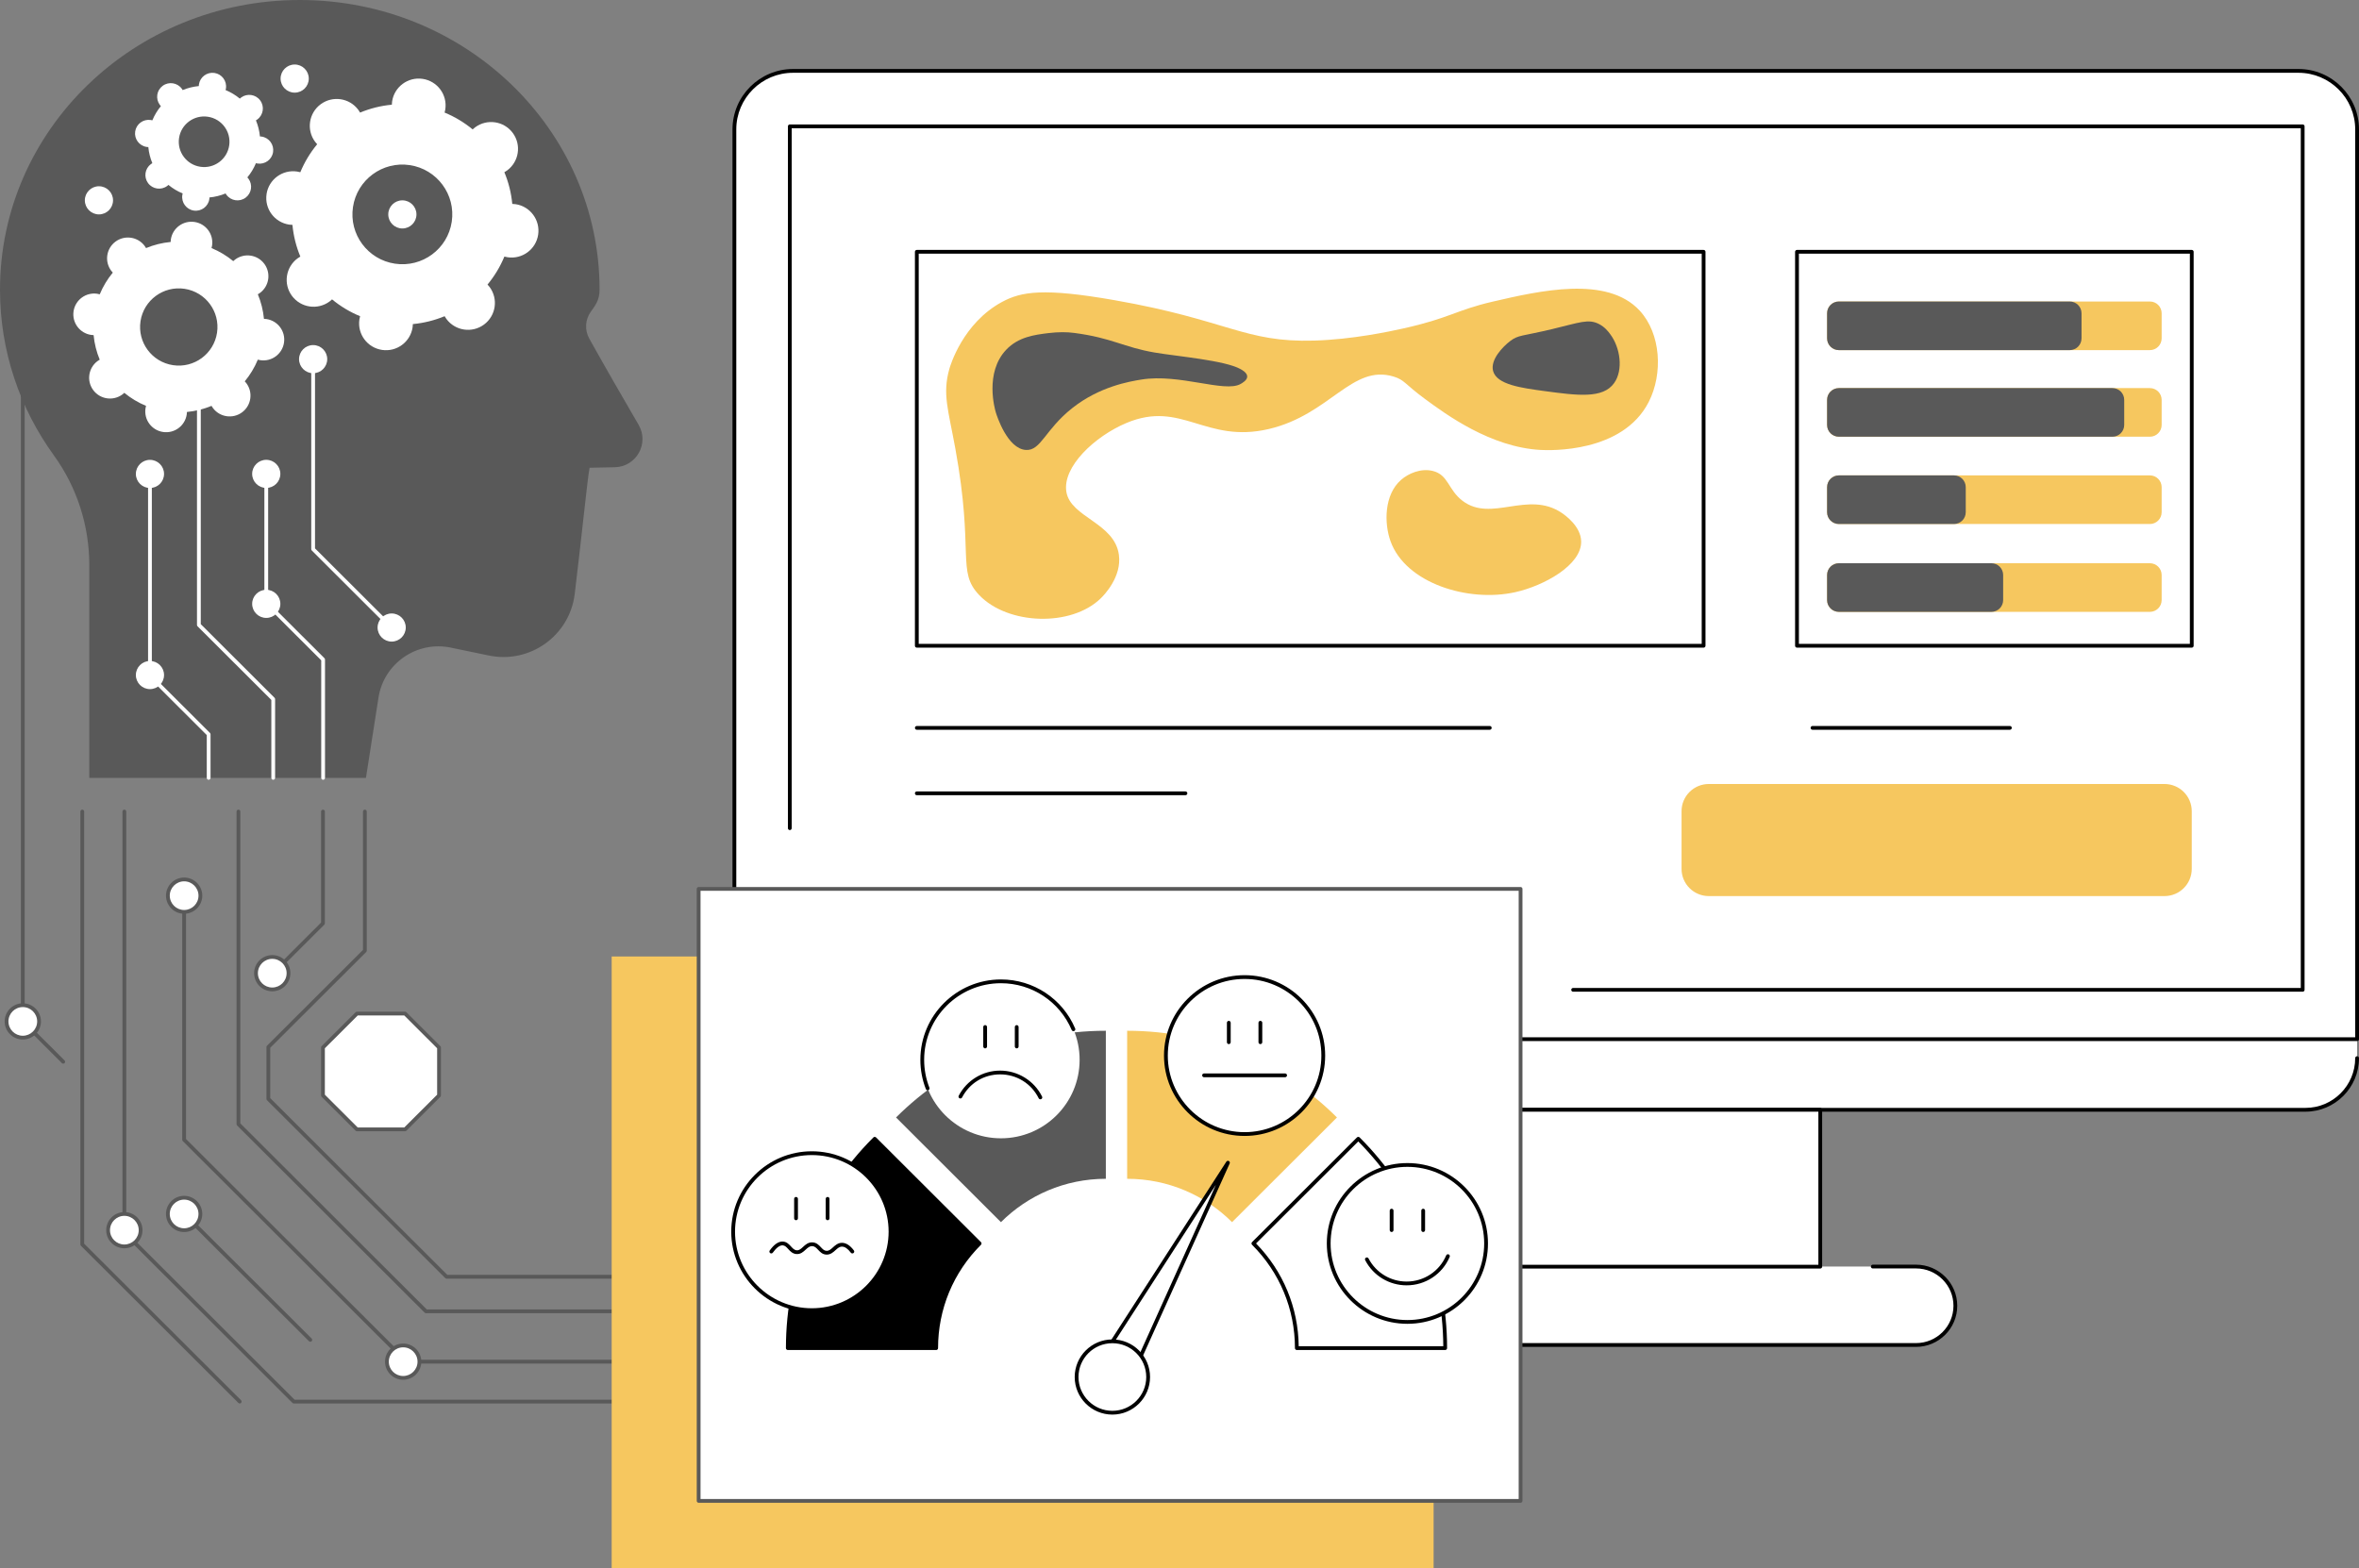 <svg width="200" height="133" viewBox="0 0 200 133" fill="none" xmlns="http://www.w3.org/2000/svg">
<rect x="0" y="0" width="200" height="133" fill="#808080" stroke="none"/>
<g clip-path="url(#clip0_394_4095)">
<path d="M199.839 89.724C199.839 92.144 197.879 94.105 195.461 94.105H66.641C64.223 94.105 62.263 92.144 62.263 89.724V88.119H199.839V89.724Z" fill="white"/>
<path d="M195.461 94.266H66.641C64.138 94.266 62.102 92.229 62.102 89.724C62.102 89.636 62.174 89.564 62.262 89.564C62.35 89.564 62.422 89.636 62.422 89.724C62.422 92.052 64.314 93.945 66.64 93.945H195.46C197.786 93.945 199.678 92.052 199.678 89.724C199.678 89.636 199.75 89.564 199.838 89.564C199.926 89.564 199.998 89.636 199.998 89.724C199.998 92.229 197.962 94.266 195.459 94.266H195.461Z" fill="black"/>
<path d="M67.234 6.012H194.867C197.611 6.012 199.839 8.235 199.839 10.974V88.12H62.263V10.973C62.263 8.235 64.49 6.011 67.234 6.011L67.234 6.012Z" fill="white"/>
<path d="M199.839 88.279H62.263C62.174 88.279 62.102 88.207 62.102 88.119V10.973C62.102 8.149 64.405 5.851 67.234 5.851H194.868C197.698 5.851 200 8.149 200 10.973V88.119C200 88.207 199.928 88.279 199.84 88.279H199.839ZM62.423 87.958H199.678V10.973C199.678 8.326 197.52 6.172 194.867 6.172H67.234C64.581 6.172 62.423 8.326 62.423 10.973V87.958Z" fill="black"/>
<path d="M103.031 107.399H99.654C97.814 107.399 96.322 108.889 96.322 110.725C96.322 112.562 97.814 114.051 99.654 114.051H162.445C164.286 114.051 165.778 112.562 165.778 110.725C165.778 108.889 164.286 107.399 162.445 107.399H103.031Z" fill="white"/>
<path d="M162.446 114.21H99.655C97.729 114.21 96.163 112.647 96.163 110.724C96.163 108.802 97.73 107.239 99.655 107.239H103.032C103.121 107.239 103.192 107.311 103.192 107.399C103.192 107.487 103.12 107.559 103.032 107.559H99.655C97.907 107.559 96.484 108.979 96.484 110.724C96.484 112.469 97.907 113.889 99.655 113.889H162.446C164.195 113.889 165.618 112.469 165.618 110.724C165.618 108.979 164.195 107.559 162.446 107.559H158.777C158.689 107.559 158.617 107.487 158.617 107.399C158.617 107.311 158.689 107.239 158.777 107.239H162.446C164.372 107.239 165.939 108.803 165.939 110.724C165.939 112.646 164.372 114.21 162.446 114.21Z" fill="black"/>
<path d="M154.325 94.106H107.777V107.407H154.325V94.106Z" fill="white"/>
<path d="M154.325 107.567H107.777C107.689 107.567 107.617 107.495 107.617 107.407V94.106C107.617 94.017 107.689 93.946 107.777 93.946H154.325C154.414 93.946 154.485 94.018 154.485 94.106V107.407C154.485 107.496 154.413 107.567 154.325 107.567ZM107.938 107.247H154.165V94.266H107.938V107.247Z" fill="black"/>
<path d="M144.434 21.352H77.728V54.758H144.434V21.352Z" fill="white"/>
<path d="M144.435 54.918H77.73C77.641 54.918 77.569 54.846 77.569 54.758V21.352C77.569 21.263 77.641 21.192 77.73 21.192H144.435C144.524 21.192 144.595 21.264 144.595 21.352V54.758C144.595 54.846 144.523 54.918 144.435 54.918ZM77.89 54.597H144.274V21.512H77.89V54.597Z" fill="black"/>
<path d="M100.505 67.431H77.728C77.64 67.431 77.568 67.359 77.568 67.271C77.568 67.183 77.64 67.111 77.728 67.111H100.505C100.594 67.111 100.665 67.183 100.665 67.271C100.665 67.359 100.593 67.431 100.505 67.431Z" fill="black"/>
<path d="M126.306 61.881H77.73C77.641 61.881 77.569 61.809 77.569 61.721C77.569 61.633 77.641 61.561 77.73 61.561H126.306C126.395 61.561 126.466 61.633 126.466 61.721C126.466 61.809 126.394 61.881 126.306 61.881Z" fill="black"/>
<path d="M84.953 25.603C81.63 27.4 80.566 31.003 80.484 31.294C79.892 33.412 80.391 34.721 80.993 38.025C82.615 46.927 81.075 48.434 83.029 50.471C85.446 52.99 90.821 53.19 93.335 50.726C93.587 50.479 95.12 48.922 94.862 47.042C94.489 44.322 90.77 43.881 90.409 41.709C90.054 39.575 92.832 36.988 95.499 35.867C100.184 33.897 102.196 37.646 107.587 36.375C112.762 35.155 114.624 30.864 118.148 31.93C119.087 32.214 119.084 32.558 120.82 33.835C122.603 35.147 126.379 37.925 130.617 38.153C131.382 38.193 137.557 38.434 139.779 34.089C141.008 31.685 140.815 28.293 139.016 26.341C136.242 23.333 130.497 24.664 126.546 25.579C123.414 26.305 122.916 26.982 118.912 27.865C117.859 28.098 114.68 28.786 111.404 28.881C105.49 29.053 104.144 27.146 94.482 25.452C88.482 24.401 86.59 24.718 84.954 25.603H84.953Z" fill="#F6C75F"/>
<path d="M132.398 43.486C132.738 43.714 134.022 44.642 134.053 45.899C134.101 47.919 130.888 49.678 128.454 50.217C124.458 51.102 119.17 49.446 117.893 45.899C117.341 44.369 117.344 41.951 118.783 40.692C119.417 40.138 120.461 39.693 121.456 39.93C122.811 40.253 122.758 41.529 124 42.47C126.445 44.323 129.527 41.563 132.398 43.486Z" fill="#F6C75F"/>
<path d="M85.32 29.644C83.445 31.601 84.358 34.744 84.429 34.977C84.512 35.248 85.402 38.051 86.974 38.153C88.255 38.236 88.59 36.434 90.918 34.597C93.229 32.774 95.75 32.349 96.771 32.184C99.996 31.663 103.823 33.315 105.169 32.565C105.318 32.482 105.741 32.245 105.741 31.929C105.741 31.613 105.316 31.376 105.169 31.294C103.844 30.557 99.803 30.217 97.917 29.897C95.236 29.442 94.312 28.656 91.073 28.231C90.452 28.149 89.753 28.141 88.882 28.246C87.689 28.391 86.344 28.575 85.32 29.643V29.644Z" fill="#595959"/>
<path d="M135.58 27.484C136.071 27.742 136.342 28.104 136.513 28.331C137.381 29.487 137.636 31.372 136.852 32.479C135.897 33.828 133.742 33.538 130.914 33.157C128.997 32.899 126.9 32.616 126.588 31.463C126.33 30.513 127.404 29.402 128.031 28.923C128.734 28.385 129.034 28.519 131.593 27.907C133.9 27.356 134.668 27.005 135.58 27.484Z" fill="#595959"/>
<path d="M185.821 21.352H152.352V54.758H185.821V21.352Z" fill="white"/>
<path d="M185.821 54.918H152.352C152.263 54.918 152.191 54.846 152.191 54.758V21.352C152.191 21.263 152.263 21.192 152.352 21.192H185.821C185.91 21.192 185.981 21.264 185.981 21.352V54.758C185.981 54.846 185.909 54.918 185.821 54.918ZM152.513 54.597H185.661V21.512H152.513V54.597Z" fill="black"/>
<path d="M170.401 61.881H153.667C153.578 61.881 153.507 61.809 153.507 61.721C153.507 61.633 153.579 61.561 153.667 61.561H170.401C170.49 61.561 170.562 61.633 170.562 61.721C170.562 61.809 170.489 61.881 170.401 61.881Z" fill="black"/>
<path d="M182.269 32.909H155.903C155.351 32.909 154.903 33.356 154.903 33.907V36.034C154.903 36.585 155.351 37.032 155.903 37.032H182.269C182.821 37.032 183.268 36.585 183.268 36.034V33.907C183.268 33.356 182.821 32.909 182.269 32.909Z" fill="#F6C75F"/>
<path d="M182.269 40.311H155.903C155.351 40.311 154.903 40.758 154.903 41.309V43.436C154.903 43.987 155.351 44.434 155.903 44.434H182.269C182.821 44.434 183.268 43.987 183.268 43.436V41.309C183.268 40.758 182.821 40.311 182.269 40.311Z" fill="#F6C75F"/>
<path d="M182.269 47.76H155.903C155.351 47.76 154.903 48.206 154.903 48.758V50.885C154.903 51.436 155.351 51.883 155.903 51.883H182.269C182.821 51.883 183.268 51.436 183.268 50.885V48.758C183.268 48.206 182.821 47.76 182.269 47.76Z" fill="#F6C75F"/>
<path d="M182.269 25.566H155.903C155.351 25.566 154.903 26.012 154.903 26.563V28.691C154.903 29.242 155.351 29.689 155.903 29.689H182.269C182.821 29.689 183.268 29.242 183.268 28.691V26.563C183.268 26.012 182.821 25.566 182.269 25.566Z" fill="#F6C75F"/>
<path d="M179.095 32.909H155.903C155.351 32.909 154.903 33.356 154.903 33.907V36.034C154.903 36.585 155.351 37.032 155.903 37.032H179.095C179.647 37.032 180.095 36.585 180.095 36.034V33.907C180.095 33.356 179.647 32.909 179.095 32.909Z" fill="#595959"/>
<path d="M165.659 40.311H155.903C155.351 40.311 154.903 40.758 154.903 41.309V43.436C154.903 43.987 155.351 44.434 155.903 44.434H165.659C166.211 44.434 166.659 43.987 166.659 43.436V41.309C166.659 40.758 166.211 40.311 165.659 40.311Z" fill="#595959"/>
<path d="M168.831 47.76H155.903C155.351 47.76 154.903 48.206 154.903 48.758V50.885C154.903 51.436 155.351 51.883 155.903 51.883H168.831C169.383 51.883 169.831 51.436 169.831 50.885V48.758C169.831 48.206 169.383 47.76 168.831 47.76Z" fill="#595959"/>
<path d="M175.475 25.566H155.903C155.351 25.566 154.903 26.012 154.903 26.563V28.691C154.903 29.242 155.351 29.689 155.903 29.689H175.475C176.027 29.689 176.475 29.242 176.475 28.691V26.563C176.475 26.012 176.027 25.566 175.475 25.566Z" fill="#595959"/>
<path d="M183.511 66.48H144.875C143.6 66.48 142.565 67.512 142.565 68.785V73.679C142.565 74.952 143.6 75.984 144.875 75.984H183.511C184.786 75.984 185.82 74.952 185.82 73.679V68.785C185.82 67.512 184.786 66.48 183.511 66.48Z" fill="#F6C75F"/>
<path d="M195.225 84.093H133.373C133.284 84.093 133.213 84.021 133.213 83.933C133.213 83.846 133.285 83.774 133.373 83.774H195.064V10.873H67.121V70.228C67.121 70.317 67.049 70.388 66.961 70.388C66.873 70.388 66.801 70.316 66.801 70.228V10.713C66.801 10.625 66.873 10.553 66.961 10.553H195.225C195.314 10.553 195.385 10.625 195.385 10.713V83.933C195.385 84.022 195.313 84.093 195.225 84.093Z" fill="black"/>
<path d="M55.506 111.354H36.115C36.073 111.354 36.032 111.337 36.002 111.307L20.102 95.437C20.072 95.407 20.055 95.366 20.055 95.323V68.815C20.055 68.727 20.127 68.655 20.215 68.655C20.303 68.655 20.375 68.727 20.375 68.815V95.257L36.181 111.033H55.505C55.594 111.033 55.666 111.105 55.666 111.193C55.666 111.281 55.593 111.353 55.505 111.353H55.506V111.354Z" fill="#595959"/>
<path d="M20.325 119.009C20.284 119.009 20.242 118.993 20.211 118.962L6.862 105.638C6.832 105.608 6.814 105.567 6.814 105.524V68.815C6.814 68.727 6.887 68.655 6.975 68.655C7.063 68.655 7.135 68.727 7.135 68.815V105.458L20.437 118.735C20.5 118.797 20.5 118.899 20.437 118.962C20.406 118.993 20.365 119.009 20.324 119.009H20.325Z" fill="#595959"/>
<path d="M30.263 85.946H34.339L37.221 88.823V92.891L34.339 95.767H30.263L27.381 92.891V88.823L30.263 85.946Z" fill="white"/>
<path d="M34.339 95.927H30.264C30.221 95.927 30.18 95.911 30.15 95.88L27.268 93.004C27.238 92.974 27.221 92.933 27.221 92.89V88.823C27.221 88.78 27.238 88.739 27.268 88.709L30.15 85.832C30.18 85.803 30.221 85.785 30.264 85.785H34.339C34.381 85.785 34.423 85.802 34.453 85.832L37.335 88.709C37.364 88.739 37.382 88.78 37.382 88.823V92.89C37.382 92.932 37.365 92.974 37.335 93.004L34.453 95.88C34.423 95.91 34.382 95.927 34.339 95.927ZM30.33 95.607H34.273L37.061 92.824V88.889L34.273 86.106H30.33L27.542 88.889V92.824L30.33 95.607Z" fill="#595959"/>
<path d="M55.506 108.424H37.861C37.819 108.424 37.777 108.407 37.747 108.376L22.638 93.296C22.608 93.266 22.591 93.225 22.591 93.182V88.782C22.591 88.74 22.608 88.699 22.638 88.669L30.774 80.548V68.816C30.774 68.727 30.847 68.656 30.935 68.656C31.023 68.656 31.095 68.728 31.095 68.816V80.614C31.095 80.656 31.078 80.698 31.047 80.728L22.911 88.849V93.115L37.926 108.102H55.505C55.594 108.102 55.666 108.174 55.666 108.262C55.666 108.35 55.593 108.422 55.505 108.422V108.424H55.506Z" fill="#595959"/>
<path d="M5.36 90.192C5.319 90.192 5.278 90.176 5.246 90.145L1.82 86.725C1.79 86.695 1.772 86.654 1.772 86.612V31.001C1.772 30.913 1.845 30.841 1.933 30.841C2.021 30.841 2.093 30.913 2.093 31.001V86.545L5.473 89.918C5.536 89.981 5.536 90.083 5.473 90.145C5.442 90.176 5.401 90.192 5.359 90.192H5.36Z" fill="#595959"/>
<path d="M0.555 86.612C0.555 87.371 1.171 87.987 1.932 87.987C2.693 87.987 3.31 87.371 3.31 86.612C3.31 85.852 2.693 85.236 1.932 85.236C1.171 85.236 0.555 85.851 0.555 86.612Z" fill="white"/>
<path d="M1.933 88.147C1.085 88.147 0.395 87.458 0.395 86.612C0.395 85.765 1.085 85.076 1.933 85.076C2.781 85.076 3.472 85.765 3.472 86.612C3.472 87.458 2.781 88.147 1.933 88.147ZM1.933 85.396C1.262 85.396 0.716 85.942 0.716 86.612C0.716 87.282 1.262 87.827 1.933 87.827C2.604 87.827 3.151 87.282 3.151 86.612C3.151 85.942 2.604 85.396 1.933 85.396Z" fill="#595959"/>
<path d="M55.506 119.009H24.909C24.867 119.009 24.826 118.992 24.796 118.962L10.43 104.623C10.4 104.593 10.383 104.553 10.383 104.51V68.815C10.383 68.727 10.455 68.655 10.543 68.655C10.631 68.655 10.703 68.727 10.703 68.815V104.443L24.975 118.688H55.505C55.594 118.688 55.666 118.76 55.666 118.848C55.666 118.936 55.594 119.007 55.505 119.007V119.009H55.506Z" fill="#595959"/>
<path d="M10.544 105.689C11.305 105.689 11.921 105.073 11.921 104.314C11.921 103.554 11.305 102.939 10.544 102.939C9.783 102.939 9.166 103.554 9.166 104.314C9.166 105.073 9.783 105.689 10.544 105.689Z" fill="white"/>
<path d="M10.543 105.849C9.695 105.849 9.005 105.16 9.005 104.314C9.005 103.467 9.695 102.778 10.543 102.778C11.392 102.778 12.082 103.467 12.082 104.314C12.082 105.16 11.392 105.849 10.543 105.849ZM10.543 103.098C9.872 103.098 9.326 103.644 9.326 104.314C9.326 104.984 9.872 105.529 10.543 105.529C11.215 105.529 11.761 104.984 11.761 104.314C11.761 103.644 11.215 103.098 10.543 103.098Z" fill="#595959"/>
<path d="M55.506 115.624H34.461C34.419 115.624 34.378 115.607 34.348 115.576L15.498 96.762C15.468 96.732 15.45 96.691 15.45 96.648V76.398C15.45 76.31 15.522 76.238 15.61 76.238C15.698 76.238 15.771 76.31 15.771 76.398V96.582L34.527 115.303H55.505C55.594 115.303 55.665 115.375 55.665 115.463C55.665 115.551 55.593 115.623 55.505 115.623H55.506V115.624Z" fill="#595959"/>
<path d="M34.181 116.839C34.942 116.839 35.559 116.223 35.559 115.464C35.559 114.704 34.942 114.089 34.181 114.089C33.42 114.089 32.804 114.704 32.804 115.464C32.804 116.223 33.42 116.839 34.181 116.839Z" fill="white"/>
<path d="M34.181 116.999C33.333 116.999 32.643 116.31 32.643 115.464C32.643 114.617 33.333 113.928 34.181 113.928C35.029 113.928 35.72 114.617 35.72 115.464C35.72 116.31 35.029 116.999 34.181 116.999ZM34.181 114.248C33.51 114.248 32.964 114.794 32.964 115.464C32.964 116.134 33.51 116.679 34.181 116.679C34.852 116.679 35.399 116.134 35.399 115.464C35.399 114.794 34.852 114.248 34.181 114.248Z" fill="#595959"/>
<path d="M15.612 77.323C16.373 77.323 16.99 76.707 16.99 75.948C16.99 75.188 16.373 74.573 15.612 74.573C14.851 74.573 14.234 75.188 14.234 75.948C14.234 76.707 14.851 77.323 15.612 77.323Z" fill="white"/>
<path d="M15.612 77.483C14.764 77.483 14.073 76.794 14.073 75.948C14.073 75.101 14.764 74.412 15.612 74.412C16.46 74.412 17.15 75.101 17.15 75.948C17.15 76.794 16.46 77.483 15.612 77.483ZM15.612 74.733C14.941 74.733 14.394 75.278 14.394 75.948C14.394 76.618 14.941 77.163 15.612 77.163C16.283 77.163 16.829 76.618 16.829 75.948C16.829 75.278 16.283 74.733 15.612 74.733Z" fill="#595959"/>
<path d="M22.591 83.239C22.55 83.239 22.509 83.223 22.478 83.192C22.415 83.13 22.415 83.028 22.478 82.965L27.221 78.231V68.815C27.221 68.727 27.294 68.655 27.382 68.655C27.47 68.655 27.542 68.727 27.542 68.815V78.297C27.542 78.339 27.525 78.38 27.495 78.41L22.703 83.192C22.672 83.223 22.631 83.239 22.59 83.239H22.591Z" fill="#595959"/>
<path d="M23.083 83.898C23.844 83.898 24.46 83.282 24.46 82.523C24.46 81.763 23.844 81.148 23.083 81.148C22.322 81.148 21.705 81.763 21.705 82.523C21.705 83.282 22.322 83.898 23.083 83.898Z" fill="white"/>
<path d="M23.082 84.058C22.234 84.058 21.544 83.369 21.544 82.522C21.544 81.675 22.234 80.987 23.082 80.987C23.931 80.987 24.621 81.675 24.621 82.522C24.621 83.369 23.931 84.058 23.082 84.058ZM23.082 81.307C22.411 81.307 21.865 81.852 21.865 82.522C21.865 83.192 22.411 83.737 23.082 83.737C23.754 83.737 24.3 83.192 24.3 82.522C24.3 81.852 23.754 81.307 23.082 81.307Z" fill="#595959"/>
<path d="M26.31 113.776C26.269 113.776 26.227 113.76 26.196 113.729L15.498 103.051C15.435 102.989 15.435 102.887 15.498 102.824C15.561 102.762 15.663 102.762 15.725 102.824L26.423 113.502C26.486 113.565 26.486 113.666 26.423 113.729C26.392 113.76 26.351 113.776 26.31 113.776Z" fill="#595959"/>
<path d="M16.883 103.464C17.174 102.762 16.841 101.958 16.138 101.667C15.435 101.377 14.629 101.71 14.338 102.411C14.047 103.113 14.38 103.917 15.083 104.208C15.786 104.499 16.592 104.165 16.883 103.464Z" fill="white"/>
<path d="M15.611 104.473C14.763 104.473 14.072 103.784 14.072 102.938C14.072 102.091 14.763 101.402 15.611 101.402C16.459 101.402 17.149 102.091 17.149 102.938C17.149 103.784 16.459 104.473 15.611 104.473ZM15.611 101.723C14.94 101.723 14.393 102.268 14.393 102.938C14.393 103.608 14.94 104.153 15.611 104.153C16.282 104.153 16.828 103.608 16.828 102.938C16.828 102.268 16.282 101.723 15.611 101.723Z" fill="#595959"/>
<path d="M49.987 39.663L52.122 39.62C53.948 39.584 55.063 37.603 54.145 36.027C52.871 33.841 51.24 31.016 49.961 28.715C49.562 27.997 49.606 27.113 50.081 26.444C50.451 25.923 50.833 25.465 50.833 24.564C50.833 10.998 39.453 0 25.417 0C11.38 0 0 10.998 0 24.564C0 29.794 1.691 34.641 4.574 38.624C6.531 41.328 7.571 44.583 7.571 47.918V65.96H31.026L32.09 59.15C32.543 56.252 35.333 54.321 38.211 54.914L41.446 55.585C44.935 56.309 48.297 53.898 48.726 50.367C49.373 45.029 49.805 40.577 49.987 39.661V39.663H49.987Z" fill="#595959"/>
<path d="M6.237 26.393C6.092 27.356 6.757 28.254 7.722 28.399C7.794 28.41 7.865 28.414 7.936 28.416C8.005 29.142 8.182 29.843 8.455 30.498C8.393 30.533 8.333 30.571 8.275 30.614C7.49 31.193 7.324 32.297 7.905 33.08C8.485 33.862 9.59 34.028 10.375 33.449C10.434 33.406 10.488 33.359 10.539 33.31C11.088 33.763 11.707 34.137 12.382 34.416C12.363 34.485 12.347 34.554 12.336 34.626C12.191 35.589 12.857 36.486 13.822 36.63C14.787 36.775 15.686 36.11 15.831 35.147C15.842 35.075 15.847 35.004 15.848 34.934C16.576 34.865 17.277 34.688 17.934 34.416C17.969 34.477 18.007 34.538 18.05 34.596C18.63 35.379 19.736 35.544 20.521 34.965C21.305 34.386 21.471 33.282 20.891 32.499C20.848 32.441 20.8 32.387 20.752 32.336C21.205 31.788 21.58 31.171 21.86 30.496C21.928 30.515 21.997 30.531 22.07 30.542C23.034 30.686 23.933 30.022 24.078 29.059C24.223 28.096 23.558 27.199 22.593 27.054C22.521 27.043 22.45 27.038 22.379 27.037C22.31 26.311 22.132 25.61 21.86 24.954C21.922 24.919 21.982 24.882 22.04 24.839C22.825 24.26 22.991 23.156 22.41 22.373C21.83 21.59 20.724 21.424 19.94 22.004C19.881 22.047 19.828 22.094 19.776 22.142C19.227 21.69 18.609 21.316 17.934 21.036C17.953 20.968 17.968 20.898 17.98 20.827C18.124 19.864 17.459 18.966 16.494 18.822C15.529 18.677 14.63 19.341 14.485 20.305C14.474 20.377 14.47 20.448 14.468 20.518C13.74 20.587 13.038 20.764 12.382 21.036C12.347 20.975 12.309 20.914 12.266 20.856C11.685 20.073 10.579 19.908 9.795 20.487C9.011 21.066 8.845 22.17 9.425 22.953C9.468 23.011 9.515 23.065 9.564 23.116C9.111 23.664 8.736 24.281 8.456 24.956C8.388 24.937 8.318 24.921 8.246 24.91C7.282 24.765 6.382 25.43 6.237 26.393H6.237V26.393ZM11.912 27.242C12.181 25.454 13.851 24.222 15.643 24.489C17.435 24.757 18.669 26.424 18.401 28.212C18.132 30.001 16.463 31.234 14.671 30.965C12.879 30.697 11.644 29.031 11.912 27.242Z" fill="white"/>
<path d="M11.461 11.146C11.367 11.777 11.802 12.366 12.435 12.46C12.482 12.468 12.529 12.471 12.575 12.472C12.62 12.948 12.737 13.407 12.915 13.837C12.875 13.86 12.835 13.884 12.797 13.913C12.283 14.292 12.174 15.015 12.554 15.528C12.934 16.041 13.659 16.15 14.173 15.77C14.211 15.742 14.246 15.711 14.28 15.679C14.639 15.976 15.044 16.221 15.487 16.404C15.475 16.448 15.464 16.494 15.457 16.541C15.363 17.172 15.798 17.76 16.43 17.855C17.062 17.95 17.652 17.515 17.747 16.884C17.754 16.836 17.757 16.79 17.758 16.743C18.235 16.698 18.695 16.582 19.126 16.404C19.148 16.444 19.173 16.484 19.201 16.522C19.581 17.035 20.306 17.144 20.82 16.764C21.334 16.385 21.443 15.662 21.062 15.149C21.034 15.11 21.004 15.075 20.971 15.042C21.269 14.684 21.515 14.278 21.698 13.837C21.742 13.849 21.788 13.86 21.835 13.867C22.467 13.961 23.057 13.527 23.152 12.895C23.246 12.264 22.811 11.675 22.178 11.581C22.131 11.574 22.084 11.571 22.038 11.569C21.992 11.093 21.876 10.635 21.698 10.205C21.738 10.181 21.778 10.157 21.816 10.129C22.33 9.75 22.439 9.026 22.059 8.513C21.679 8 20.954 7.892 20.44 8.271C20.401 8.3 20.366 8.33 20.333 8.362C19.974 8.066 19.568 7.82 19.126 7.638C19.138 7.593 19.149 7.547 19.155 7.5C19.25 6.869 18.815 6.281 18.182 6.186C17.55 6.092 16.961 6.526 16.866 7.158C16.858 7.205 16.855 7.252 16.854 7.298C16.378 7.343 15.917 7.46 15.487 7.638C15.464 7.598 15.439 7.558 15.411 7.519C15.031 7.006 14.307 6.898 13.793 7.277C13.279 7.657 13.17 8.38 13.55 8.893C13.579 8.931 13.609 8.966 13.641 9C13.344 9.358 13.098 9.763 12.915 10.205C12.871 10.192 12.825 10.181 12.778 10.175C12.146 10.08 11.556 10.515 11.461 11.146ZM15.181 11.702C15.356 10.531 16.45 9.723 17.625 9.899C18.799 10.075 19.608 11.167 19.432 12.338C19.256 13.51 18.162 14.318 16.988 14.142C15.814 13.967 15.004 12.875 15.181 11.702Z" fill="white"/>
<path d="M22.6 16.459C22.413 17.701 23.271 18.86 24.517 19.046C24.61 19.06 24.702 19.066 24.793 19.068C24.882 20.005 25.111 20.91 25.463 21.756C25.384 21.801 25.305 21.85 25.23 21.906C24.218 22.653 24.003 24.078 24.752 25.088C25.501 26.098 26.928 26.312 27.941 25.565C28.016 25.509 28.085 25.449 28.152 25.386C28.86 25.971 29.658 26.454 30.53 26.814C30.506 26.901 30.485 26.992 30.471 27.084C30.285 28.327 31.142 29.485 32.388 29.671C33.633 29.857 34.794 29.001 34.98 27.758C34.994 27.665 35.001 27.573 35.003 27.481C35.941 27.393 36.847 27.164 37.696 26.813C37.741 26.892 37.79 26.971 37.846 27.045C38.594 28.056 40.022 28.269 41.034 27.522C42.046 26.775 42.26 25.35 41.512 24.34C41.456 24.264 41.395 24.195 41.333 24.129C41.918 23.422 42.402 22.625 42.763 21.755C42.851 21.779 42.941 21.8 43.034 21.814C44.279 22 45.44 21.144 45.626 19.901C45.812 18.658 44.955 17.499 43.709 17.313C43.615 17.299 43.524 17.293 43.432 17.291C43.343 16.354 43.114 15.449 42.761 14.603C42.841 14.558 42.919 14.509 42.994 14.454C44.007 13.707 44.221 12.282 43.472 11.271C42.724 10.261 41.296 10.048 40.283 10.795C40.208 10.851 40.139 10.911 40.072 10.973C39.365 10.389 38.566 9.906 37.694 9.546C37.718 9.458 37.739 9.368 37.753 9.276C37.94 8.033 37.082 6.875 35.836 6.688C34.591 6.502 33.43 7.359 33.244 8.602C33.23 8.694 33.223 8.787 33.221 8.878C32.283 8.966 31.376 9.195 30.529 9.547C30.483 9.468 30.435 9.389 30.378 9.314C29.63 8.304 28.202 8.09 27.19 8.838C26.178 9.585 25.964 11.01 26.712 12.02C26.768 12.096 26.829 12.165 26.891 12.231C26.306 12.937 25.822 13.735 25.461 14.604C25.373 14.581 25.284 14.559 25.19 14.546C23.945 14.36 22.785 15.216 22.598 16.459H22.6ZM29.926 17.554C30.272 15.245 32.428 13.655 34.74 14.001C37.053 14.347 38.647 16.498 38.3 18.806C37.953 21.114 35.798 22.705 33.486 22.359C31.173 22.013 29.579 19.862 29.926 17.554Z" fill="white"/>
<path d="M35.308 18.18C35.308 18.839 34.773 19.373 34.113 19.373C33.453 19.373 32.918 18.839 32.918 18.18C32.918 17.522 33.453 16.988 34.113 16.988C34.773 16.988 35.308 17.522 35.308 18.18Z" fill="white"/>
<path d="M33.209 53.374C33.168 53.374 33.127 53.358 33.095 53.327L26.435 46.679C26.405 46.649 26.388 46.609 26.388 46.566V30.454C26.388 30.365 26.46 30.294 26.548 30.294C26.636 30.294 26.708 30.366 26.708 30.454V46.5L33.321 53.1C33.384 53.163 33.384 53.264 33.321 53.327C33.29 53.358 33.249 53.374 33.208 53.374H33.209Z" fill="white"/>
<path d="M27.394 66.122C27.305 66.122 27.234 66.05 27.234 65.962V55.993L22.461 51.229C22.431 51.199 22.414 51.158 22.414 51.115V40.85C22.414 40.761 22.486 40.69 22.574 40.69C22.662 40.69 22.734 40.762 22.734 40.85V51.049L27.507 55.813C27.537 55.843 27.554 55.884 27.554 55.927V65.963C27.554 66.051 27.482 66.123 27.394 66.123V66.122Z" fill="white"/>
<path d="M23.164 66.122C23.075 66.122 23.004 66.05 23.004 65.962V59.35L16.748 53.107C16.719 53.077 16.701 53.036 16.701 52.993V32.981C16.701 32.892 16.773 32.821 16.861 32.821C16.95 32.821 17.022 32.893 17.022 32.981V52.926L23.277 59.17C23.307 59.2 23.324 59.241 23.324 59.283V65.961C23.324 66.05 23.252 66.121 23.164 66.121V66.122Z" fill="white"/>
<path d="M17.69 66.122C17.601 66.122 17.53 66.05 17.53 65.962V62.331L12.6 57.411C12.57 57.381 12.553 57.34 12.553 57.297V40.188C12.553 40.099 12.625 40.028 12.713 40.028C12.801 40.028 12.873 40.1 12.873 40.188V57.231L17.803 62.151C17.832 62.181 17.85 62.222 17.85 62.265V65.962C17.85 66.05 17.778 66.122 17.69 66.122Z" fill="white"/>
<path d="M34.401 53.211C34.401 53.87 33.866 54.404 33.207 54.404C32.547 54.404 32.012 53.87 32.012 53.211C32.012 52.553 32.547 52.019 33.207 52.019C33.866 52.019 34.401 52.553 34.401 53.211Z" fill="white"/>
<path d="M22.573 41.376C23.233 41.376 23.768 40.842 23.768 40.183C23.768 39.525 23.233 38.991 22.573 38.991C21.913 38.991 21.378 39.525 21.378 40.183C21.378 40.842 21.913 41.376 22.573 41.376Z" fill="white"/>
<path d="M26.179 6.663C26.179 7.322 25.644 7.856 24.984 7.856C24.324 7.856 23.789 7.322 23.789 6.663C23.789 6.005 24.324 5.47 24.984 5.47C25.644 5.47 26.179 6.005 26.179 6.663Z" fill="white"/>
<path d="M22.574 52.397C23.234 52.397 23.769 51.863 23.769 51.204C23.769 50.545 23.234 50.011 22.574 50.011C21.914 50.011 21.379 50.545 21.379 51.204C21.379 51.863 21.914 52.397 22.574 52.397Z" fill="white"/>
<path d="M13.908 40.187C13.908 40.845 13.373 41.38 12.713 41.38C12.054 41.38 11.519 40.845 11.519 40.187C11.519 39.528 12.054 38.994 12.713 38.994C13.373 38.994 13.908 39.528 13.908 40.187Z" fill="white"/>
<path d="M9.583 16.987C9.583 17.646 9.048 18.18 8.388 18.18C7.729 18.18 7.193 17.645 7.193 16.987C7.193 16.328 7.729 15.794 8.388 15.794C9.048 15.794 9.583 16.328 9.583 16.987Z" fill="white"/>
<path d="M13.908 57.241C13.908 57.9 13.373 58.434 12.713 58.434C12.054 58.434 11.519 57.9 11.519 57.241C11.519 56.583 12.054 56.049 12.713 56.049C13.373 56.049 13.908 56.583 13.908 57.241Z" fill="white"/>
<path d="M27.743 30.454C27.743 31.112 27.208 31.647 26.548 31.647C25.889 31.647 25.354 31.112 25.354 30.454C25.354 29.796 25.889 29.261 26.548 29.261C27.208 29.261 27.743 29.796 27.743 30.454Z" fill="white"/>
<path d="M121.544 81.106H51.859V133H121.544V81.106Z" fill="#F6C75F"/>
<path d="M128.916 75.375H59.231V127.269H128.916V75.375Z" fill="white"/>
<path d="M128.917 127.429H59.233C59.144 127.429 59.072 127.357 59.072 127.269V75.375C59.072 75.286 59.144 75.215 59.233 75.215H128.917C129.006 75.215 129.077 75.287 129.077 75.375V127.269C129.077 127.358 129.005 127.429 128.917 127.429ZM59.393 127.109H128.756V75.535H59.393V127.109Z" fill="#595959"/>
<path d="M83.053 105.439C80.777 107.711 79.369 110.85 79.369 114.316H66.792C66.792 107.384 69.607 101.106 74.159 96.563L83.053 105.439Z" fill="black"/>
<path d="M79.369 114.476H66.792C66.703 114.476 66.632 114.404 66.632 114.316C66.632 107.567 69.265 101.221 74.047 96.45C74.109 96.388 74.211 96.388 74.274 96.45L83.167 105.327C83.197 105.357 83.215 105.397 83.215 105.44C83.215 105.483 83.198 105.524 83.167 105.553C80.822 107.894 79.53 111.006 79.53 114.317C79.53 114.406 79.458 114.477 79.37 114.477H79.369V114.476ZM66.953 114.156H79.21C79.25 110.873 80.53 107.79 82.827 105.44L74.16 96.79C69.548 101.45 66.995 107.605 66.953 114.156V114.156Z" fill="black"/>
<path d="M93.755 87.404V99.957C90.282 99.957 87.138 101.362 84.861 103.634L75.968 94.757C80.519 90.214 86.808 87.404 93.755 87.404Z" fill="#595959"/>
<path d="M106.265 105.439C108.541 107.711 109.948 110.85 109.948 114.316H122.526C122.526 107.384 119.711 101.106 115.158 96.563L106.265 105.439Z" fill="white"/>
<path d="M122.525 114.476H109.948C109.859 114.476 109.788 114.404 109.788 114.316C109.788 111.006 108.496 107.894 106.151 105.553C106.121 105.523 106.104 105.482 106.104 105.439C106.104 105.397 106.12 105.356 106.151 105.326L115.044 96.449C115.107 96.387 115.209 96.387 115.272 96.449C120.053 101.221 122.686 107.566 122.686 114.315C122.686 114.404 122.614 114.475 122.526 114.475H122.525V114.476ZM110.108 114.156H122.365C122.324 107.604 119.769 101.45 115.157 96.789L106.49 105.439C108.787 107.789 110.067 110.873 110.108 114.155V114.156Z" fill="black"/>
<path d="M95.562 87.404V99.957C99.036 99.957 102.18 101.362 104.456 103.634L113.35 94.757C108.798 90.214 102.509 87.404 95.562 87.404Z" fill="#F6C75F"/>
<path d="M95.751 117.123C95.35 117.861 94.425 118.134 93.686 117.734C92.947 117.333 92.674 116.41 93.076 115.672L93.201 115.478L104.106 98.592L95.846 116.912L95.751 117.123H95.751Z" fill="white"/>
<path d="M94.41 118.077C94.139 118.077 93.864 118.012 93.61 117.874C93.214 117.659 92.927 117.305 92.799 116.874C92.672 116.444 92.72 115.99 92.935 115.595L93.067 115.391L103.972 98.505C104.017 98.435 104.11 98.412 104.184 98.451C104.257 98.492 104.288 98.582 104.254 98.658L95.898 117.189C95.897 117.193 95.895 117.196 95.893 117.2C95.588 117.76 95.008 118.078 94.411 118.078H94.41V118.077ZM103.082 100.474L93.21 115.758C93.043 116.067 93.003 116.435 93.107 116.783C93.21 117.131 93.443 117.418 93.763 117.592C94.421 117.949 95.247 117.706 95.607 117.051L95.7 116.846L103.082 100.474Z" fill="black"/>
<path d="M94.304 119.799C95.979 119.799 97.337 118.444 97.337 116.772C97.337 115.1 95.979 113.745 94.304 113.745C92.629 113.745 91.272 115.1 91.272 116.772C91.272 118.444 92.629 119.799 94.304 119.799Z" fill="white"/>
<path d="M94.309 119.952C92.548 119.952 91.115 118.523 91.115 116.765C91.115 115.008 92.547 113.578 94.309 113.578C96.07 113.578 97.503 115.008 97.503 116.765C97.503 118.523 96.07 119.952 94.309 119.952ZM94.309 113.898C92.725 113.898 91.436 115.184 91.436 116.765C91.436 118.345 92.725 119.632 94.309 119.632C95.893 119.632 97.181 118.345 97.181 116.765C97.181 115.184 95.893 113.898 94.309 113.898Z" fill="black"/>
<path d="M119.322 112.094C123.006 112.094 125.993 109.115 125.993 105.439C125.993 101.764 123.006 98.784 119.322 98.784C115.638 98.784 112.651 101.764 112.651 105.439C112.651 109.115 115.638 112.094 119.322 112.094Z" fill="white"/>
<path d="M119.322 112.254C115.555 112.254 112.49 109.197 112.49 105.439C112.49 101.68 115.555 98.623 119.322 98.623C123.088 98.623 126.153 101.68 126.153 105.439C126.153 109.197 123.088 112.254 119.322 112.254ZM119.322 98.944C115.732 98.944 112.811 101.858 112.811 105.439C112.811 109.021 115.732 111.934 119.322 111.934C122.912 111.934 125.832 109.021 125.832 105.439C125.832 101.858 122.912 98.944 119.322 98.944Z" fill="black"/>
<path d="M119.258 108.99C117.775 108.99 116.428 108.173 115.743 106.859C115.702 106.781 115.732 106.684 115.811 106.644C115.89 106.603 115.987 106.633 116.027 106.712C116.656 107.92 117.895 108.67 119.258 108.67C120.724 108.67 122.04 107.799 122.611 106.452C122.646 106.371 122.74 106.332 122.822 106.367C122.903 106.402 122.942 106.496 122.907 106.577C122.286 108.043 120.854 108.99 119.258 108.99V108.99Z" fill="black"/>
<path d="M117.983 104.468C117.895 104.468 117.823 104.396 117.823 104.308V102.656C117.823 102.567 117.895 102.496 117.983 102.496C118.072 102.496 118.144 102.568 118.144 102.656V104.308C118.144 104.397 118.072 104.468 117.983 104.468Z" fill="black"/>
<path d="M120.66 104.468C120.571 104.468 120.5 104.396 120.5 104.308V102.656C120.5 102.567 120.572 102.496 120.66 102.496C120.748 102.496 120.82 102.568 120.82 102.656V104.308C120.82 104.397 120.748 104.468 120.66 104.468Z" fill="black"/>
<path d="M105.518 96.162C109.202 96.162 112.189 93.183 112.189 89.507C112.189 85.832 109.202 82.852 105.518 82.852C101.834 82.852 98.848 85.832 98.848 89.507C98.848 93.183 101.834 96.162 105.518 96.162Z" fill="white"/>
<path d="M105.518 96.323C101.751 96.323 98.686 93.265 98.686 89.507C98.686 85.749 101.751 82.691 105.518 82.691C109.285 82.691 112.35 85.749 112.35 89.507C112.35 93.265 109.285 96.323 105.518 96.323ZM105.518 83.012C101.928 83.012 99.008 85.925 99.008 89.507C99.008 93.089 101.928 96.002 105.518 96.002C109.108 96.002 112.028 93.089 112.028 89.507C112.028 85.925 109.108 83.012 105.518 83.012Z" fill="black"/>
<path d="M104.18 88.536C104.091 88.536 104.02 88.464 104.02 88.376V86.724C104.02 86.635 104.092 86.564 104.18 86.564C104.268 86.564 104.34 86.636 104.34 86.724V88.376C104.34 88.465 104.268 88.536 104.18 88.536Z" fill="black"/>
<path d="M106.856 88.536C106.768 88.536 106.696 88.464 106.696 88.376V86.724C106.696 86.635 106.768 86.564 106.856 86.564C106.945 86.564 107.017 86.636 107.017 86.724V88.376C107.017 88.465 106.945 88.536 106.856 88.536Z" fill="black"/>
<path d="M108.955 91.344H102.081C101.992 91.344 101.921 91.272 101.921 91.184C101.921 91.096 101.993 91.024 102.081 91.024H108.955C109.044 91.024 109.115 91.096 109.115 91.184C109.115 91.272 109.043 91.344 108.955 91.344Z" fill="black"/>
<path d="M84.861 96.523C88.545 96.523 91.532 93.544 91.532 89.868C91.532 86.193 88.545 83.213 84.861 83.213C81.177 83.213 78.19 86.193 78.19 89.868C78.19 93.544 81.177 96.523 84.861 96.523Z" fill="white"/>
<path d="M78.646 92.451C78.582 92.451 78.522 92.413 78.497 92.35C78.188 91.559 78.03 90.724 78.03 89.868C78.03 86.11 81.095 83.053 84.862 83.053C87.613 83.053 90.084 84.686 91.156 87.215C91.19 87.296 91.152 87.391 91.071 87.425C90.989 87.46 90.895 87.421 90.86 87.34C89.839 84.93 87.484 83.373 84.862 83.373C81.272 83.373 78.351 86.287 78.351 89.868C78.351 90.684 78.501 91.48 78.796 92.233C78.828 92.315 78.787 92.408 78.705 92.44C78.686 92.448 78.666 92.451 78.647 92.451H78.646Z" fill="black"/>
<path d="M88.206 93.217C88.147 93.217 88.09 93.184 88.061 93.127C87.443 91.879 86.192 91.103 84.797 91.103C83.402 91.103 82.196 91.853 81.566 93.061C81.526 93.139 81.429 93.17 81.35 93.129C81.272 93.089 81.241 92.992 81.282 92.913C81.967 91.6 83.314 90.783 84.797 90.783C86.281 90.783 87.676 91.627 88.349 92.985C88.388 93.065 88.356 93.161 88.276 93.2C88.254 93.211 88.229 93.217 88.205 93.217H88.206Z" fill="black"/>
<path d="M83.522 88.897C83.434 88.897 83.362 88.825 83.362 88.737V87.085C83.362 86.996 83.434 86.925 83.522 86.925C83.611 86.925 83.683 86.997 83.683 87.085V88.737C83.683 88.826 83.611 88.897 83.522 88.897Z" fill="black"/>
<path d="M86.199 88.897C86.11 88.897 86.039 88.825 86.039 88.737V87.085C86.039 86.996 86.111 86.925 86.199 86.925C86.287 86.925 86.359 86.997 86.359 87.085V88.737C86.359 88.826 86.287 88.897 86.199 88.897Z" fill="black"/>
<path d="M68.828 111.094C72.512 111.094 75.498 108.115 75.498 104.439C75.498 100.764 72.512 97.784 68.828 97.784C65.144 97.784 62.157 100.764 62.157 104.439C62.157 108.115 65.144 111.094 68.828 111.094Z" fill="white"/>
<path d="M68.828 111.255C65.061 111.255 61.996 108.197 61.996 104.439C61.996 100.681 65.061 97.624 68.828 97.624C72.594 97.624 75.659 100.681 75.659 104.439C75.659 108.197 72.594 111.255 68.828 111.255ZM68.828 97.945C65.238 97.945 62.317 100.859 62.317 104.44C62.317 108.022 65.238 110.935 68.828 110.935C72.417 110.935 75.338 108.022 75.338 104.44C75.338 100.859 72.417 97.945 68.828 97.945Z" fill="black"/>
<path d="M67.489 103.469C67.4 103.469 67.329 103.397 67.329 103.309V101.656C67.329 101.568 67.401 101.497 67.489 101.497C67.577 101.497 67.65 101.569 67.65 101.656V103.309C67.65 103.398 67.577 103.469 67.489 103.469Z" fill="black"/>
<path d="M70.166 103.469C70.077 103.469 70.006 103.397 70.006 103.309V101.656C70.006 101.568 70.078 101.497 70.166 101.497C70.254 101.497 70.326 101.569 70.326 101.656V103.309C70.326 103.398 70.254 103.469 70.166 103.469Z" fill="black"/>
<path d="M70.091 106.385H70.074C69.735 106.378 69.538 106.167 69.364 105.982C69.212 105.819 69.081 105.678 68.866 105.668C68.637 105.657 68.482 105.802 68.301 105.969C68.099 106.155 67.871 106.366 67.519 106.338C67.191 106.313 66.996 106.099 66.824 105.911C66.678 105.75 66.551 105.612 66.364 105.6C66.112 105.583 65.822 105.798 65.52 106.22C65.469 106.292 65.368 106.309 65.297 106.257C65.225 106.205 65.208 106.106 65.26 106.033C65.635 105.509 66.012 105.255 66.385 105.279C66.701 105.3 66.893 105.51 67.062 105.694C67.213 105.86 67.344 106.003 67.544 106.019C67.756 106.036 67.908 105.895 68.083 105.733C68.287 105.545 68.518 105.332 68.881 105.348C69.227 105.363 69.424 105.575 69.599 105.763C69.771 105.947 69.887 106.06 70.081 106.064C70.295 106.069 70.445 105.931 70.621 105.77C70.82 105.589 71.05 105.383 71.39 105.386C71.736 105.389 72.073 105.606 72.392 106.03C72.446 106.1 72.431 106.201 72.36 106.254C72.289 106.307 72.189 106.293 72.135 106.222C71.88 105.883 71.628 105.71 71.387 105.708C71.166 105.708 71.015 105.846 70.836 106.008C70.641 106.185 70.421 106.386 70.091 106.386L70.091 106.385Z" fill="black"/>
</g>
<defs>
<clipPath id="clip0_394_4095">
<rect width="200" height="133" fill="white"/>
</clipPath>
</defs>
</svg>

